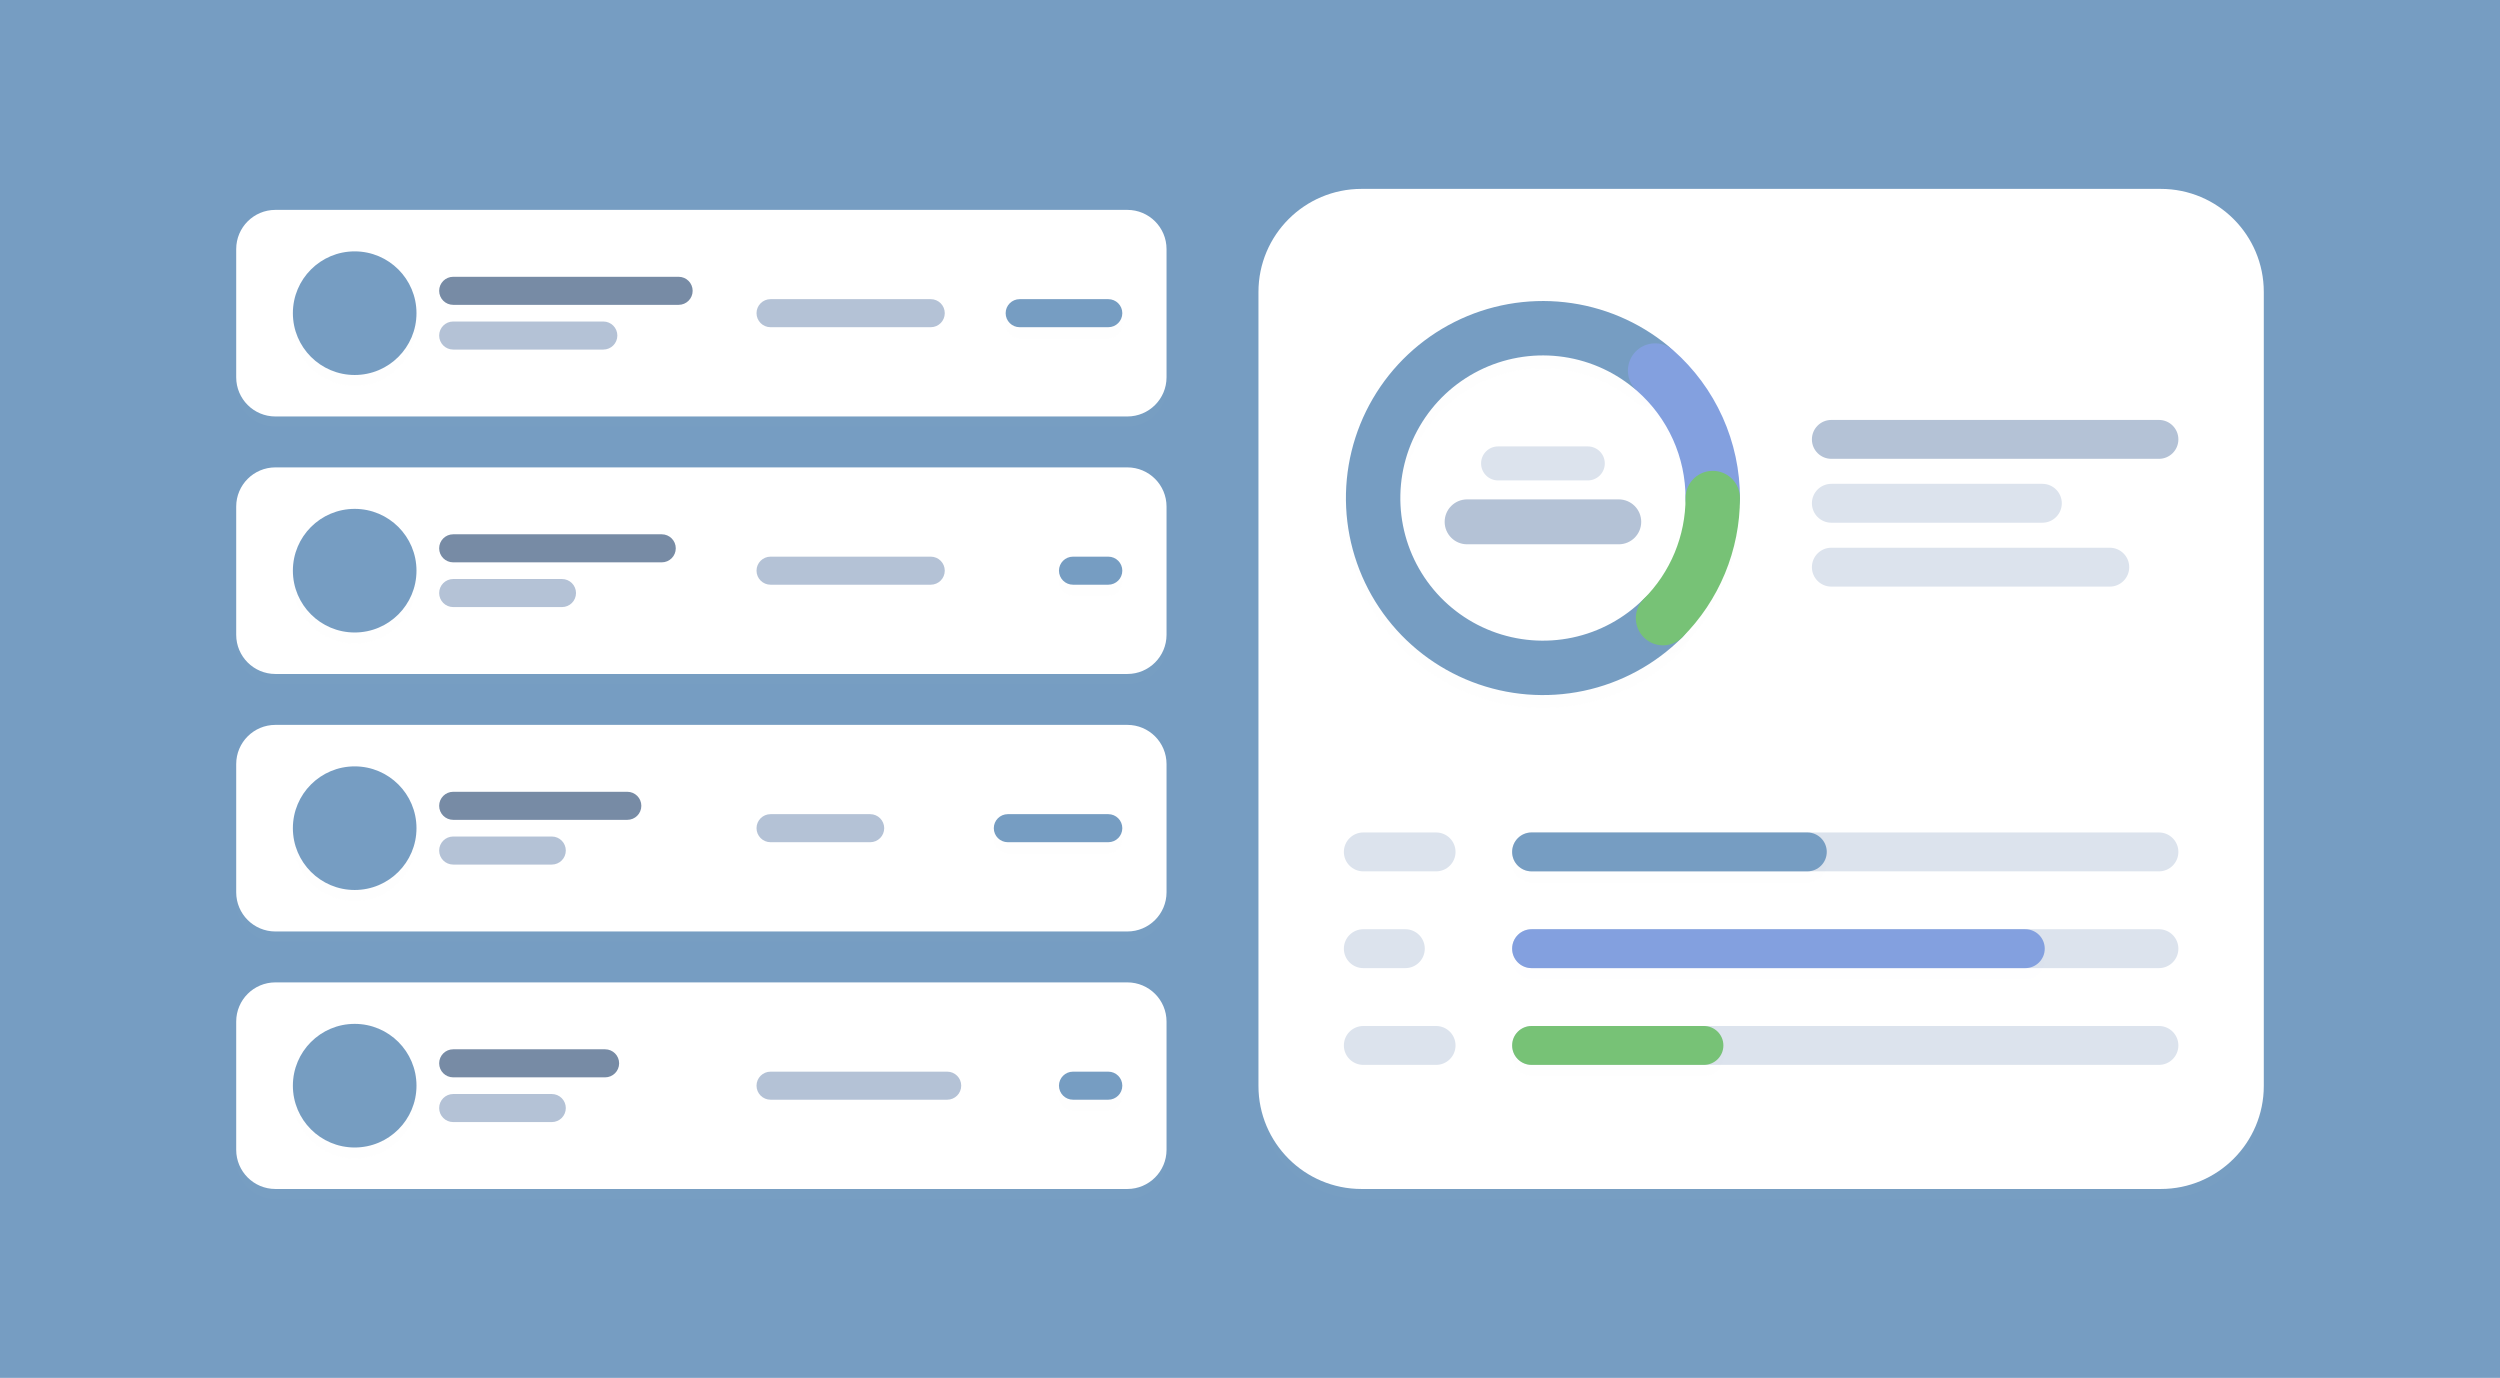 <svg width="958" height="528" viewBox="0 0 958 528" fill="none" xmlns="http://www.w3.org/2000/svg">
    <path d="M958 0H0V528H958V0Z" fill="white" />
    <path d="M958 0H0V528H958V0Z" fill="#769dc2" />
    <g filter="url(#filter0_d)">
        <path
            d="M827.999 72.383H521.728C499.92 72.383 482.242 90.061 482.242 111.869V416.131C482.242 437.939 499.92 455.617 521.728 455.617H827.999C849.807 455.617 867.485 437.939 867.485 416.131V111.869C867.485 90.061 849.807 72.383 827.999 72.383Z"
            fill="white" fill-opacity="0.01" />
    </g>
    <path
        d="M827.999 72.383H521.728C499.92 72.383 482.242 90.061 482.242 111.869V416.131C482.242 437.939 499.92 455.617 521.728 455.617H827.999C849.807 455.617 867.485 437.939 867.485 416.131V111.869C867.485 90.061 849.807 72.383 827.999 72.383Z"
        fill="white" />
    <g filter="url(#filter1_d)">
        <path
            d="M637.268 236.869C628.356 245.781 617.05 251.913 604.72 254.521C592.391 257.129 579.57 256.101 567.814 251.561C556.057 247.022 545.872 239.166 538.495 228.948C531.118 218.73 526.866 206.59 526.256 194.002C525.646 181.413 528.704 168.919 535.059 158.036C541.414 147.152 550.792 138.348 562.054 132.693C573.316 127.038 585.978 124.775 598.502 126.179C611.026 127.583 622.872 132.593 632.603 140.601"
            stroke="#769dc2" stroke-opacity="0.01" stroke-width="20.85" stroke-linecap="round" />
    </g>
    <path
        d="M637.268 236.869C628.356 245.781 617.05 251.913 604.72 254.521C592.391 257.129 579.57 256.101 567.814 251.561C556.057 247.022 545.872 239.166 538.495 228.948C531.118 218.73 526.866 206.59 526.256 194.002C525.646 181.413 528.704 168.919 535.059 158.036C541.414 147.152 550.792 138.348 562.054 132.693C573.316 127.038 585.978 124.775 598.502 126.179C611.026 127.583 622.872 132.593 632.603 140.601"
        stroke="#769dc2" stroke-width="20.85" stroke-linecap="round" />
    <g filter="url(#filter2_d)">
        <path
            d="M634.241 141.995C641.201 148.12 646.773 155.662 650.582 164.115C654.391 172.569 656.35 181.738 656.327 191.01"
            stroke="#83a0df" stroke-opacity="0.01" stroke-width="20.85" stroke-linecap="round" />
    </g>
    <path
        d="M634.241 141.995C641.201 148.12 646.773 155.662 650.582 164.115C654.391 172.569 656.35 181.738 656.327 191.01"
        stroke="#83a0df" stroke-width="20.85" stroke-linecap="round" />
    <g filter="url(#filter3_d)">
        <path
            d="M656.327 190.852C656.327 199.398 654.644 207.86 651.374 215.756C648.103 223.652 643.31 230.826 637.268 236.869"
            stroke="#77C276" stroke-opacity="0.01" stroke-width="20.85" stroke-linecap="round" />
    </g>
    <path
        d="M656.327 190.852C656.327 199.398 654.644 207.86 651.374 215.756C648.103 223.652 643.31 230.826 637.268 236.869"
        stroke="#77C276" stroke-width="20.85" stroke-linecap="round" />
    <path
        d="M608.44 171.068H574.066C570.467 171.068 567.55 173.985 567.55 177.584C567.55 181.182 570.467 184.099 574.066 184.099H608.44C612.039 184.099 614.956 181.182 614.956 177.584C614.956 173.985 612.039 171.068 608.44 171.068Z"
        fill="#DCE3ED" />
    <path
        d="M620.312 191.366H562.195C557.444 191.366 553.592 195.218 553.592 199.969C553.592 204.721 557.444 208.573 562.195 208.573H620.312C625.063 208.573 628.915 204.721 628.915 199.969C628.915 195.218 625.063 191.366 620.312 191.366Z"
        fill="#B4C2D6" />
    <path
        d="M782.632 185.404H701.775C697.659 185.404 694.323 188.74 694.323 192.856C694.323 196.971 697.659 200.307 701.775 200.307H782.632C786.747 200.307 790.083 196.971 790.083 192.856C790.083 188.74 786.747 185.404 782.632 185.404Z"
        fill="#DCE3ED" />
    <path
        d="M808.466 209.888H701.775C697.659 209.888 694.323 213.224 694.323 217.34C694.323 221.455 697.659 224.791 701.775 224.791H808.466C812.582 224.791 815.918 221.455 815.918 217.34C815.918 213.224 812.582 209.888 808.466 209.888Z"
        fill="#DCE3ED" />
    <path
        d="M827.304 160.92H701.775C697.659 160.92 694.323 164.256 694.323 168.372C694.323 172.487 697.659 175.823 701.775 175.823H827.304C831.42 175.823 834.756 172.487 834.756 168.372C834.756 164.256 831.42 160.92 827.304 160.92Z"
        fill="#B4C2D6" />
    <path
        d="M550.311 319.001H522.422C518.306 319.001 514.97 322.337 514.97 326.453C514.97 330.568 518.306 333.904 522.422 333.904H550.311C554.427 333.904 557.763 330.568 557.763 326.453C557.763 322.337 554.427 319.001 550.311 319.001Z"
        fill="#DCE3ED" />
    <path
        d="M538.526 356.081H522.422C518.306 356.081 514.97 359.417 514.97 363.533C514.97 367.648 518.306 370.984 522.422 370.984H538.526C542.641 370.984 545.978 367.648 545.978 363.533C545.978 359.417 542.641 356.081 538.526 356.081Z"
        fill="#DCE3ED" />
    <path
        d="M550.311 393.161H522.422C518.306 393.161 514.97 396.497 514.97 400.613C514.97 404.728 518.306 408.064 522.422 408.064H550.311C554.427 408.064 557.763 404.728 557.763 400.613C557.763 396.497 554.427 393.161 550.311 393.161Z"
        fill="#DCE3ED" />
    <path
        d="M827.303 319.001H586.907C582.791 319.001 579.455 322.337 579.455 326.453C579.455 330.568 582.791 333.904 586.907 333.904H827.303C831.419 333.904 834.755 330.568 834.755 326.453C834.755 322.337 831.419 319.001 827.303 319.001Z"
        fill="#DCE3ED" />
    <path
        d="M827.303 356.081H586.907C582.791 356.081 579.455 359.417 579.455 363.533C579.455 367.648 582.791 370.984 586.907 370.984H827.303C831.419 370.984 834.755 367.648 834.755 363.533C834.755 359.417 831.419 356.081 827.303 356.081Z"
        fill="#DCE3ED" />
    <path
        d="M827.303 393.161H586.907C582.791 393.161 579.455 396.497 579.455 400.613C579.455 404.728 582.791 408.064 586.907 408.064H827.303C831.419 408.064 834.755 404.728 834.755 400.613C834.755 396.497 831.419 393.161 827.303 393.161Z"
        fill="#DCE3ED" />
    <g filter="url(#filter4_d)">
        <path
            d="M692.564 319.001H586.907C582.791 319.001 579.455 322.337 579.455 326.453C579.455 330.568 582.791 333.904 586.907 333.904H692.564C696.68 333.904 700.016 330.568 700.016 326.453C700.016 322.337 696.68 319.001 692.564 319.001Z"
            fill="#769dc2" fill-opacity="0.01" />
    </g>
    <path
        d="M692.564 319.001H586.907C582.791 319.001 579.455 322.337 579.455 326.453C579.455 330.568 582.791 333.904 586.907 333.904H692.564C696.68 333.904 700.016 330.568 700.016 326.453C700.016 322.337 696.68 319.001 692.564 319.001Z"
        fill="#769dc2" />
    <g filter="url(#filter5_d)">
        <path
            d="M776.095 356.081H586.907C582.791 356.081 579.455 359.417 579.455 363.533C579.455 367.648 582.791 370.984 586.907 370.984H776.095C780.211 370.984 783.547 367.648 783.547 363.533C783.547 359.417 780.211 356.081 776.095 356.081Z"
            fill="#83a0df" fill-opacity="0.01" />
    </g>
    <path
        d="M776.095 356.081H586.907C582.791 356.081 579.455 359.417 579.455 363.533C579.455 367.648 582.791 370.984 586.907 370.984H776.095C780.211 370.984 783.547 367.648 783.547 363.533C783.547 359.417 780.211 356.081 776.095 356.081Z"
        fill="#83a0df" />
    <g filter="url(#filter6_d)">
        <path
            d="M652.951 393.161H586.907C582.791 393.161 579.455 396.497 579.455 400.613C579.455 404.728 582.791 408.064 586.907 408.064H652.951C657.067 408.064 660.403 404.728 660.403 400.613C660.403 396.497 657.067 393.161 652.951 393.161Z"
            fill="#77C276" fill-opacity="0.01" />
    </g>
    <path
        d="M652.951 393.161H586.907C582.791 393.161 579.455 396.497 579.455 400.613C579.455 404.728 582.791 408.064 586.907 408.064H652.951C657.067 408.064 660.403 404.728 660.403 400.613C660.403 396.497 657.067 393.161 652.951 393.161Z"
        fill="#77C276" />
    <g filter="url(#filter7_d)">
        <path
            d="M432.004 80.428H105.528C97.236 80.428 90.514 87.149 90.514 95.441V144.58C90.514 152.872 97.236 159.593 105.528 159.593H432.004C440.296 159.593 447.017 152.872 447.017 144.58V95.441C447.017 87.149 440.296 80.428 432.004 80.428Z"
            fill="white" fill-opacity="0.01" />
    </g>
    <path
        d="M432.004 80.428H105.528C97.236 80.428 90.514 87.149 90.514 95.441V144.58C90.514 152.872 97.236 159.593 105.528 159.593H432.004C440.296 159.593 447.017 152.872 447.017 144.58V95.441C447.017 87.149 440.296 80.428 432.004 80.428Z"
        fill="white" />
    <path
        d="M356.659 114.635H295.276C292.307 114.635 289.9 117.042 289.9 120.011C289.9 122.98 292.307 125.387 295.276 125.387H356.659C359.628 125.387 362.035 122.98 362.035 120.011C362.035 117.042 359.628 114.635 356.659 114.635Z"
        fill="#B4C2D6" />
    <g filter="url(#filter8_d)">
        <path
            d="M424.694 114.635H390.74C387.771 114.635 385.364 117.042 385.364 120.011C385.364 122.98 387.771 125.387 390.74 125.387H424.694C427.663 125.387 430.07 122.98 430.07 120.011C430.07 117.042 427.663 114.635 424.694 114.635Z"
            fill="#769dc2" fill-opacity="0.01" />
    </g>
    <path
        d="M424.694 114.635H390.74C387.771 114.635 385.364 117.042 385.364 120.011C385.364 122.98 387.771 125.386 390.74 125.386H424.694C427.663 125.386 430.07 122.98 430.07 120.011C430.07 117.042 427.663 114.635 424.694 114.635Z"
        fill="#769dc2" />
    <path
        d="M260.048 106.065H173.661C170.692 106.065 168.285 108.472 168.285 111.441C168.285 114.41 170.692 116.817 173.661 116.817H260.048C263.017 116.817 265.424 114.41 265.424 111.441C265.424 108.472 263.017 106.065 260.048 106.065Z"
        fill="#778BA5" />
    <path
        d="M231.192 123.204H173.661C170.692 123.204 168.285 125.611 168.285 128.58C168.285 131.549 170.692 133.956 173.661 133.956H231.192C234.161 133.956 236.568 131.549 236.568 128.58C236.568 125.611 234.161 123.204 231.192 123.204Z"
        fill="#B4C2D6" />
    <g filter="url(#filter9_d)">
        <path
            d="M135.914 143.696C148.994 143.696 159.597 133.092 159.597 120.011C159.597 106.93 148.994 96.326 135.914 96.326C122.834 96.326 112.231 106.93 112.231 120.011C112.231 133.092 122.834 143.696 135.914 143.696Z"
            fill="#769dc2" fill-opacity="0.01" />
    </g>
    <path
        d="M135.914 143.696C148.994 143.696 159.597 133.092 159.597 120.011C159.597 106.93 148.994 96.326 135.914 96.326C122.834 96.326 112.231 106.93 112.231 120.011C112.231 133.092 122.834 143.696 135.914 143.696Z"
        fill="#769dc2" />
    <g filter="url(#filter10_d)">
        <path
            d="M432.004 376.451H105.528C97.236 376.451 90.514 383.173 90.514 391.464V440.603C90.514 448.895 97.236 455.617 105.528 455.617H432.004C440.296 455.617 447.017 448.895 447.017 440.603V391.464C447.017 383.173 440.296 376.451 432.004 376.451Z"
            fill="white" fill-opacity="0.01" />
    </g>
    <path
        d="M432.004 376.451H105.528C97.236 376.451 90.514 383.173 90.514 391.464V440.604C90.514 448.895 97.236 455.617 105.528 455.617H432.004C440.296 455.617 447.017 448.895 447.017 440.604V391.464C447.017 383.173 440.296 376.451 432.004 376.451Z"
        fill="white" />
    <path
        d="M362.964 410.658H295.276C292.307 410.658 289.9 413.065 289.9 416.034C289.9 419.003 292.307 421.41 295.276 421.41H362.964C365.933 421.41 368.34 419.003 368.34 416.034C368.34 413.065 365.933 410.658 362.964 410.658Z"
        fill="#B4C2D6" />
    <g filter="url(#filter11_d)">
        <path
            d="M424.695 410.658H411.17C408.201 410.658 405.794 413.065 405.794 416.034C405.794 419.003 408.201 421.41 411.17 421.41H424.695C427.663 421.41 430.07 419.003 430.07 416.034C430.07 413.065 427.663 410.658 424.695 410.658Z"
            fill="#769dc2" fill-opacity="0.01" />
    </g>
    <path
        d="M424.695 410.658H411.17C408.201 410.658 405.794 413.065 405.794 416.034C405.794 419.003 408.201 421.41 411.17 421.41H424.695C427.663 421.41 430.07 419.003 430.07 416.034C430.07 413.065 427.663 410.658 424.695 410.658Z"
        fill="#769dc2" />
    <path
        d="M231.874 402.089H173.661C170.692 402.089 168.285 404.496 168.285 407.465C168.285 410.434 170.692 412.841 173.661 412.841H231.874C234.843 412.841 237.25 410.434 237.25 407.465C237.25 404.496 234.843 402.089 231.874 402.089Z"
        fill="#778BA5" />
    <path
        d="M211.444 419.228H173.661C170.692 419.228 168.285 421.635 168.285 424.604C168.285 427.573 170.692 429.98 173.661 429.98H211.444C214.413 429.98 216.82 427.573 216.82 424.604C216.82 421.635 214.413 419.228 211.444 419.228Z"
        fill="#B4C2D6" />
    <g filter="url(#filter12_d)">
        <path
            d="M135.914 439.719C148.994 439.719 159.597 429.115 159.597 416.034C159.597 402.953 148.994 392.349 135.914 392.349C122.834 392.349 112.231 402.953 112.231 416.034C112.231 429.115 122.834 439.719 135.914 439.719Z"
            fill="#769dc2" fill-opacity="0.01" />
    </g>
    <path
        d="M135.914 439.719C148.994 439.719 159.597 429.115 159.597 416.034C159.597 402.953 148.994 392.349 135.914 392.349C122.834 392.349 112.231 402.953 112.231 416.034C112.231 429.115 122.834 439.719 135.914 439.719Z"
        fill="#769dc2" />
    <path
        d="M135.914 439.719C148.994 439.719 159.597 429.115 159.597 416.034C159.597 402.953 148.994 392.349 135.914 392.349C122.834 392.349 112.231 402.953 112.231 416.034C112.231 429.115 122.834 439.719 135.914 439.719Z"
        fill="#769dc2" fill-opacity="0.01" />
    <g filter="url(#filter13_d)">
        <path
            d="M432.004 277.777H105.528C97.236 277.777 90.514 284.499 90.514 292.79V341.929C90.514 350.221 97.236 356.943 105.528 356.943H432.004C440.296 356.943 447.017 350.221 447.017 341.929V292.79C447.017 284.499 440.296 277.777 432.004 277.777Z"
            fill="white" fill-opacity="0.01" />
    </g>
    <path
        d="M432.004 277.777H105.528C97.236 277.777 90.514 284.498 90.514 292.79V341.929C90.514 350.221 97.236 356.942 105.528 356.942H432.004C440.296 356.942 447.017 350.221 447.017 341.929V292.79C447.017 284.498 440.296 277.777 432.004 277.777Z"
        fill="white" />
    <path
        d="M333.454 311.984H295.276C292.307 311.984 289.9 314.391 289.9 317.36C289.9 320.329 292.307 322.736 295.276 322.736H333.454C336.423 322.736 338.83 320.329 338.83 317.36C338.83 314.391 336.423 311.984 333.454 311.984Z"
        fill="#B4C2D6" />
    <g filter="url(#filter14_d)">
        <path
            d="M424.694 311.984H386.2C383.231 311.984 380.824 314.391 380.824 317.36C380.824 320.329 383.231 322.736 386.2 322.736H424.694C427.663 322.736 430.07 320.329 430.07 317.36C430.07 314.391 427.663 311.984 424.694 311.984Z"
            fill="#769dc2" fill-opacity="0.01" />
    </g>
    <path
        d="M424.694 311.984H386.2C383.231 311.984 380.824 314.391 380.824 317.36C380.824 320.329 383.231 322.735 386.2 322.735H424.694C427.663 322.735 430.07 320.329 430.07 317.36C430.07 314.391 427.663 311.984 424.694 311.984Z"
        fill="#769dc2" />
    <path
        d="M240.386 303.414H173.661C170.692 303.414 168.285 305.821 168.285 308.79C168.285 311.759 170.692 314.166 173.661 314.166H240.386C243.355 314.166 245.762 311.759 245.762 308.79C245.762 305.821 243.355 303.414 240.386 303.414Z"
        fill="#778BA5" />
    <path
        d="M211.444 320.553H173.661C170.692 320.553 168.285 322.96 168.285 325.929C168.285 328.898 170.692 331.305 173.661 331.305H211.444C214.413 331.305 216.82 328.898 216.82 325.929C216.82 322.96 214.413 320.553 211.444 320.553Z"
        fill="#B4C2D6" />
    <g filter="url(#filter15_d)">
        <path
            d="M135.914 341.044C148.994 341.044 159.597 330.44 159.597 317.359C159.597 304.278 148.994 293.674 135.914 293.674C122.834 293.674 112.231 304.278 112.231 317.359C112.231 330.44 122.834 341.044 135.914 341.044Z"
            fill="#769dc2" fill-opacity="0.01" />
    </g>
    <path
        d="M135.914 341.044C148.994 341.044 159.597 330.44 159.597 317.359C159.597 304.278 148.994 293.674 135.914 293.674C122.834 293.674 112.231 304.278 112.231 317.359C112.231 330.44 122.834 341.044 135.914 341.044Z"
        fill="#769dc2" />
    <g filter="url(#filter16_d)">
        <path
            d="M432.004 179.102H105.528C97.236 179.102 90.514 185.824 90.514 194.115V243.254C90.514 251.546 97.236 258.268 105.528 258.268H432.004C440.296 258.268 447.017 251.546 447.017 243.254V194.115C447.017 185.824 440.296 179.102 432.004 179.102Z"
            fill="white" fill-opacity="0.01" />
    </g>
    <path
        d="M432.004 179.102H105.528C97.236 179.102 90.514 185.824 90.514 194.115V243.254C90.514 251.546 97.236 258.268 105.528 258.268H432.004C440.296 258.268 447.017 251.546 447.017 243.254V194.115C447.017 185.824 440.296 179.102 432.004 179.102Z"
        fill="white" />
    <path
        d="M356.659 213.309H295.276C292.307 213.309 289.9 215.716 289.9 218.685C289.9 221.654 292.307 224.061 295.276 224.061H356.659C359.628 224.061 362.035 221.654 362.035 218.685C362.035 215.716 359.628 213.309 356.659 213.309Z"
        fill="#B4C2D6" />
    <g filter="url(#filter17_d)">
        <path
            d="M424.695 213.309H411.17C408.201 213.309 405.794 215.716 405.794 218.685C405.794 221.654 408.201 224.061 411.17 224.061H424.695C427.664 224.061 430.07 221.654 430.07 218.685C430.07 215.716 427.664 213.309 424.695 213.309Z"
            fill="#769dc2" fill-opacity="0.01" />
    </g>
    <path
        d="M424.695 213.309H411.17C408.201 213.309 405.794 215.716 405.794 218.685C405.794 221.654 408.201 224.061 411.17 224.061H424.695C427.664 224.061 430.07 221.654 430.07 218.685C430.07 215.716 427.664 213.309 424.695 213.309Z"
        fill="#769dc2" />
    <path
        d="M253.581 204.74H173.661C170.692 204.74 168.285 207.147 168.285 210.116C168.285 213.085 170.692 215.492 173.661 215.492H253.581C256.55 215.492 258.957 213.085 258.957 210.116C258.957 207.147 256.55 204.74 253.581 204.74Z"
        fill="#778BA5" />
    <path
        d="M215.352 221.879H173.661C170.692 221.879 168.285 224.286 168.285 227.255C168.285 230.224 170.692 232.631 173.661 232.631H215.352C218.321 232.631 220.728 230.224 220.728 227.255C220.728 224.286 218.321 221.879 215.352 221.879Z"
        fill="#B4C2D6" />
    <g filter="url(#filter18_d)">
        <path
            d="M135.914 242.37C148.994 242.37 159.597 231.766 159.597 218.685C159.597 205.604 148.994 195 135.914 195C122.834 195 112.231 205.604 112.231 218.685C112.231 231.766 122.834 242.37 135.914 242.37Z"
            fill="#769dc2" fill-opacity="0.01" />
    </g>
    <path
        d="M135.914 242.37C148.994 242.37 159.597 231.766 159.597 218.685C159.597 205.604 148.994 195 135.914 195C122.834 195 112.231 205.604 112.231 218.685C112.231 231.766 122.834 242.37 135.914 242.37Z"
        fill="#769dc2" />
    <defs>
        <filter id="filter0_d" x="429.373" y="23.415" width="490.98" height="488.971" filterUnits="userSpaceOnUse"
            color-interpolation-filters="sRGB">
            <feFlood flood-opacity="0" result="BackgroundImageFix" />
            <feColorMatrix in="SourceAlpha" type="matrix" values="0 0 0 0 0 0 0 0 0 0 0 0 0 0 0 0 0 0 127 0" />
            <feOffset dy="3.901" />
            <feGaussianBlur stdDeviation="26.434" />
            <feColorMatrix type="matrix" values="0 0 0 0 0.312 0 0 0 0 0.201 0 0 0 0 0.098 0 0 0 0.13 0" />
            <feBlend mode="normal" in2="BackgroundImageFix" result="effect1_dropShadow" />
            <feBlend mode="normal" in="SourceGraphic" in2="effect1_dropShadow" result="shape" />
        </filter>
        <filter id="filter1_d" x="510.837" y="115.349" width="141.774" height="160.842" filterUnits="userSpaceOnUse"
            color-interpolation-filters="sRGB">
            <feFlood flood-opacity="0" result="BackgroundImageFix" />
            <feColorMatrix in="SourceAlpha" type="matrix" values="0 0 0 0 0 0 0 0 0 0 0 0 0 0 0 0 0 0 127 0" />
            <feOffset dy="4.918" />
            <feGaussianBlur stdDeviation="2.459" />
            <feColorMatrix type="matrix" values="0 0 0 0 0.109 0 0 0 0 0.491 0 0 0 0 0.971 0 0 0 0.13 0" />
            <feBlend mode="normal" in2="BackgroundImageFix" result="effect1_dropShadow" />
            <feBlend mode="normal" in="SourceGraphic" in2="effect1_dropShadow" result="shape" />
        </filter>
        <filter id="filter2_d" x="615.209" y="125.422" width="60.15" height="87.079" filterUnits="userSpaceOnUse"
            color-interpolation-filters="sRGB">
            <feFlood flood-opacity="0" result="BackgroundImageFix" />
            <feColorMatrix in="SourceAlpha" type="matrix" values="0 0 0 0 0 0 0 0 0 0 0 0 0 0 0 0 0 0 127 0" />
            <feOffset dy="2.459" />
            <feGaussianBlur stdDeviation="4.303" />
            <feColorMatrix type="matrix" values="0 0 0 0 1 0 0 0 0 0.805 0 0 0 0 0.113 0 0 0 0.12 0" />
            <feBlend mode="normal" in2="BackgroundImageFix" result="effect1_dropShadow" />
            <feBlend mode="normal" in="SourceGraphic" in2="effect1_dropShadow" result="shape" />
        </filter>
        <filter id="filter3_d" x="621.925" y="179.198" width="49.745" height="76.703" filterUnits="userSpaceOnUse"
            color-interpolation-filters="sRGB">
            <feFlood flood-opacity="0" result="BackgroundImageFix" />
            <feColorMatrix in="SourceAlpha" type="matrix" values="0 0 0 0 0 0 0 0 0 0 0 0 0 0 0 0 0 0 127 0" />
            <feOffset dy="3.689" />
            <feGaussianBlur stdDeviation="2.459" />
            <feColorMatrix type="matrix" values="0 0 0 0 0.448 0 0 0 0 0.85 0 0 0 0 0.383 0 0 0 0.17 0" />
            <feBlend mode="normal" in2="BackgroundImageFix" result="effect1_dropShadow" />
            <feBlend mode="normal" in="SourceGraphic" in2="effect1_dropShadow" result="shape" />
        </filter>
        <filter id="filter4_d" x="572.007" y="315.809" width="135.457" height="29.799" filterUnits="userSpaceOnUse"
            color-interpolation-filters="sRGB">
            <feFlood flood-opacity="0" result="BackgroundImageFix" />
            <feColorMatrix in="SourceAlpha" type="matrix" values="0 0 0 0 0 0 0 0 0 0 0 0 0 0 0 0 0 0 127 0" />
            <feOffset dy="4.256" />
            <feGaussianBlur stdDeviation="3.724" />
            <feColorMatrix type="matrix" values="0 0 0 0 0.109 0 0 0 0 0.491 0 0 0 0 0.971 0 0 0 0.21 0" />
            <feBlend mode="normal" in2="BackgroundImageFix" result="effect1_dropShadow" />
            <feBlend mode="normal" in="SourceGraphic" in2="effect1_dropShadow" result="shape" />
        </filter>
        <filter id="filter5_d" x="572.007" y="352.889" width="218.988" height="29.799" filterUnits="userSpaceOnUse"
            color-interpolation-filters="sRGB">
            <feFlood flood-opacity="0" result="BackgroundImageFix" />
            <feColorMatrix in="SourceAlpha" type="matrix" values="0 0 0 0 0 0 0 0 0 0 0 0 0 0 0 0 0 0 127 0" />
            <feOffset dy="4.256" />
            <feGaussianBlur stdDeviation="3.724" />
            <feColorMatrix type="matrix" values="0 0 0 0 1 0 0 0 0 0.805 0 0 0 0 0.113 0 0 0 0.12 0" />
            <feBlend mode="normal" in2="BackgroundImageFix" result="effect1_dropShadow" />
            <feBlend mode="normal" in="SourceGraphic" in2="effect1_dropShadow" result="shape" />
        </filter>
        <filter id="filter6_d" x="572.007" y="389.969" width="95.844" height="29.799" filterUnits="userSpaceOnUse"
            color-interpolation-filters="sRGB">
            <feFlood flood-opacity="0" result="BackgroundImageFix" />
            <feColorMatrix in="SourceAlpha" type="matrix" values="0 0 0 0 0 0 0 0 0 0 0 0 0 0 0 0 0 0 127 0" />
            <feOffset dy="4.256" />
            <feGaussianBlur stdDeviation="3.724" />
            <feColorMatrix type="matrix" values="0 0 0 0 0.448 0 0 0 0 0.85 0 0 0 0 0.383 0 0 0 0.17 0" />
            <feBlend mode="normal" in2="BackgroundImageFix" result="effect1_dropShadow" />
            <feBlend mode="normal" in="SourceGraphic" in2="effect1_dropShadow" result="shape" />
        </filter>
        <filter id="filter7_d" x="37.646" y="31.46" width="462.24" height="184.903" filterUnits="userSpaceOnUse"
            color-interpolation-filters="sRGB">
            <feFlood flood-opacity="0" result="BackgroundImageFix" />
            <feColorMatrix in="SourceAlpha" type="matrix" values="0 0 0 0 0 0 0 0 0 0 0 0 0 0 0 0 0 0 127 0" />
            <feOffset dy="3.901" />
            <feGaussianBlur stdDeviation="26.434" />
            <feColorMatrix type="matrix" values="0 0 0 0 0.312 0 0 0 0 0.201 0 0 0 0 0.098 0 0 0 0.13 0" />
            <feBlend mode="normal" in2="BackgroundImageFix" result="effect1_dropShadow" />
            <feBlend mode="normal" in="SourceGraphic" in2="effect1_dropShadow" result="shape" />
        </filter>
        <filter id="filter8_d" x="377.916" y="111.443" width="59.602" height="25.648" filterUnits="userSpaceOnUse"
            color-interpolation-filters="sRGB">
            <feFlood flood-opacity="0" result="BackgroundImageFix" />
            <feColorMatrix in="SourceAlpha" type="matrix" values="0 0 0 0 0 0 0 0 0 0 0 0 0 0 0 0 0 0 127 0" />
            <feOffset dy="4.256" />
            <feGaussianBlur stdDeviation="3.724" />
            <feColorMatrix type="matrix" values="0 0 0 0 0.109 0 0 0 0 0.491 0 0 0 0 0.971 0 0 0 0.29 0" />
            <feBlend mode="normal" in2="BackgroundImageFix" result="effect1_dropShadow" />
            <feBlend mode="normal" in="SourceGraphic" in2="effect1_dropShadow" result="shape" />
        </filter>
        <filter id="filter9_d" x="100.527" y="88.878" width="70.775" height="70.778" filterUnits="userSpaceOnUse"
            color-interpolation-filters="sRGB">
            <feFlood flood-opacity="0" result="BackgroundImageFix" />
            <feColorMatrix in="SourceAlpha" type="matrix" values="0 0 0 0 0 0 0 0 0 0 0 0 0 0 0 0 0 0 127 0" />
            <feOffset dy="4.256" />
            <feGaussianBlur stdDeviation="5.852" />
            <feColorMatrix type="matrix" values="0 0 0 0 0.109 0 0 0 0 0.491 0 0 0 0 0.971 0 0 0 0.24 0" />
            <feBlend mode="normal" in2="BackgroundImageFix" result="effect1_dropShadow" />
            <feBlend mode="normal" in="SourceGraphic" in2="effect1_dropShadow" result="shape" />
        </filter>
        <filter id="filter10_d" x="37.646" y="327.483" width="462.24" height="184.903" filterUnits="userSpaceOnUse"
            color-interpolation-filters="sRGB">
            <feFlood flood-opacity="0" result="BackgroundImageFix" />
            <feColorMatrix in="SourceAlpha" type="matrix" values="0 0 0 0 0 0 0 0 0 0 0 0 0 0 0 0 0 0 127 0" />
            <feOffset dy="3.901" />
            <feGaussianBlur stdDeviation="26.434" />
            <feColorMatrix type="matrix" values="0 0 0 0 0.312 0 0 0 0 0.201 0 0 0 0 0.098 0 0 0 0.13 0" />
            <feBlend mode="normal" in2="BackgroundImageFix" result="effect1_dropShadow" />
            <feBlend mode="normal" in="SourceGraphic" in2="effect1_dropShadow" result="shape" />
        </filter>
        <filter id="filter11_d" x="398.346" y="407.466" width="39.173" height="25.648" filterUnits="userSpaceOnUse"
            color-interpolation-filters="sRGB">
            <feFlood flood-opacity="0" result="BackgroundImageFix" />
            <feColorMatrix in="SourceAlpha" type="matrix" values="0 0 0 0 0 0 0 0 0 0 0 0 0 0 0 0 0 0 127 0" />
            <feOffset dy="4.256" />
            <feGaussianBlur stdDeviation="3.724" />
            <feColorMatrix type="matrix" values="0 0 0 0 0.109 0 0 0 0 0.491 0 0 0 0 0.971 0 0 0 0.29 0" />
            <feBlend mode="normal" in2="BackgroundImageFix" result="effect1_dropShadow" />
            <feBlend mode="normal" in="SourceGraphic" in2="effect1_dropShadow" result="shape" />
        </filter>
        <filter id="filter12_d" x="100.527" y="384.901" width="70.775" height="70.778" filterUnits="userSpaceOnUse"
            color-interpolation-filters="sRGB">
            <feFlood flood-opacity="0" result="BackgroundImageFix" />
            <feColorMatrix in="SourceAlpha" type="matrix" values="0 0 0 0 0 0 0 0 0 0 0 0 0 0 0 0 0 0 127 0" />
            <feOffset dy="4.256" />
            <feGaussianBlur stdDeviation="5.852" />
            <feColorMatrix type="matrix" values="0 0 0 0 0.109 0 0 0 0 0.491 0 0 0 0 0.971 0 0 0 0.24 0" />
            <feBlend mode="normal" in2="BackgroundImageFix" result="effect1_dropShadow" />
            <feBlend mode="normal" in="SourceGraphic" in2="effect1_dropShadow" result="shape" />
        </filter>
        <filter id="filter13_d" x="37.646" y="228.809" width="462.24" height="184.903" filterUnits="userSpaceOnUse"
            color-interpolation-filters="sRGB">
            <feFlood flood-opacity="0" result="BackgroundImageFix" />
            <feColorMatrix in="SourceAlpha" type="matrix" values="0 0 0 0 0 0 0 0 0 0 0 0 0 0 0 0 0 0 127 0" />
            <feOffset dy="3.901" />
            <feGaussianBlur stdDeviation="26.434" />
            <feColorMatrix type="matrix" values="0 0 0 0 0.312 0 0 0 0 0.201 0 0 0 0 0.098 0 0 0 0.13 0" />
            <feBlend mode="normal" in2="BackgroundImageFix" result="effect1_dropShadow" />
            <feBlend mode="normal" in="SourceGraphic" in2="effect1_dropShadow" result="shape" />
        </filter>
        <filter id="filter14_d" x="373.376" y="308.792" width="64.142" height="25.648" filterUnits="userSpaceOnUse"
            color-interpolation-filters="sRGB">
            <feFlood flood-opacity="0" result="BackgroundImageFix" />
            <feColorMatrix in="SourceAlpha" type="matrix" values="0 0 0 0 0 0 0 0 0 0 0 0 0 0 0 0 0 0 127 0" />
            <feOffset dy="4.256" />
            <feGaussianBlur stdDeviation="3.724" />
            <feColorMatrix type="matrix" values="0 0 0 0 0.109 0 0 0 0 0.491 0 0 0 0 0.971 0 0 0 0.29 0" />
            <feBlend mode="normal" in2="BackgroundImageFix" result="effect1_dropShadow" />
            <feBlend mode="normal" in="SourceGraphic" in2="effect1_dropShadow" result="shape" />
        </filter>
        <filter id="filter15_d" x="100.527" y="286.226" width="70.775" height="70.778" filterUnits="userSpaceOnUse"
            color-interpolation-filters="sRGB">
            <feFlood flood-opacity="0" result="BackgroundImageFix" />
            <feColorMatrix in="SourceAlpha" type="matrix" values="0 0 0 0 0 0 0 0 0 0 0 0 0 0 0 0 0 0 127 0" />
            <feOffset dy="4.256" />
            <feGaussianBlur stdDeviation="5.852" />
            <feColorMatrix type="matrix" values="0 0 0 0 0.109 0 0 0 0 0.491 0 0 0 0 0.971 0 0 0 0.24 0" />
            <feBlend mode="normal" in2="BackgroundImageFix" result="effect1_dropShadow" />
            <feBlend mode="normal" in="SourceGraphic" in2="effect1_dropShadow" result="shape" />
        </filter>
        <filter id="filter16_d" x="37.646" y="130.134" width="462.24" height="184.903" filterUnits="userSpaceOnUse"
            color-interpolation-filters="sRGB">
            <feFlood flood-opacity="0" result="BackgroundImageFix" />
            <feColorMatrix in="SourceAlpha" type="matrix" values="0 0 0 0 0 0 0 0 0 0 0 0 0 0 0 0 0 0 127 0" />
            <feOffset dy="3.901" />
            <feGaussianBlur stdDeviation="26.434" />
            <feColorMatrix type="matrix" values="0 0 0 0 0.312 0 0 0 0 0.201 0 0 0 0 0.098 0 0 0 0.13 0" />
            <feBlend mode="normal" in2="BackgroundImageFix" result="effect1_dropShadow" />
            <feBlend mode="normal" in="SourceGraphic" in2="effect1_dropShadow" result="shape" />
        </filter>
        <filter id="filter17_d" x="398.346" y="210.117" width="39.173" height="25.648" filterUnits="userSpaceOnUse"
            color-interpolation-filters="sRGB">
            <feFlood flood-opacity="0" result="BackgroundImageFix" />
            <feColorMatrix in="SourceAlpha" type="matrix" values="0 0 0 0 0 0 0 0 0 0 0 0 0 0 0 0 0 0 127 0" />
            <feOffset dy="4.256" />
            <feGaussianBlur stdDeviation="3.724" />
            <feColorMatrix type="matrix" values="0 0 0 0 0.109 0 0 0 0 0.491 0 0 0 0 0.971 0 0 0 0.29 0" />
            <feBlend mode="normal" in2="BackgroundImageFix" result="effect1_dropShadow" />
            <feBlend mode="normal" in="SourceGraphic" in2="effect1_dropShadow" result="shape" />
        </filter>
        <filter id="filter18_d" x="100.527" y="187.552" width="70.775" height="70.778" filterUnits="userSpaceOnUse"
            color-interpolation-filters="sRGB">
            <feFlood flood-opacity="0" result="BackgroundImageFix" />
            <feColorMatrix in="SourceAlpha" type="matrix" values="0 0 0 0 0 0 0 0 0 0 0 0 0 0 0 0 0 0 127 0" />
            <feOffset dy="4.256" />
            <feGaussianBlur stdDeviation="5.852" />
            <feColorMatrix type="matrix" values="0 0 0 0 0.109 0 0 0 0 0.491 0 0 0 0 0.971 0 0 0 0.24 0" />
            <feBlend mode="normal" in2="BackgroundImageFix" result="effect1_dropShadow" />
            <feBlend mode="normal" in="SourceGraphic" in2="effect1_dropShadow" result="shape" />
        </filter>
    </defs>
</svg>